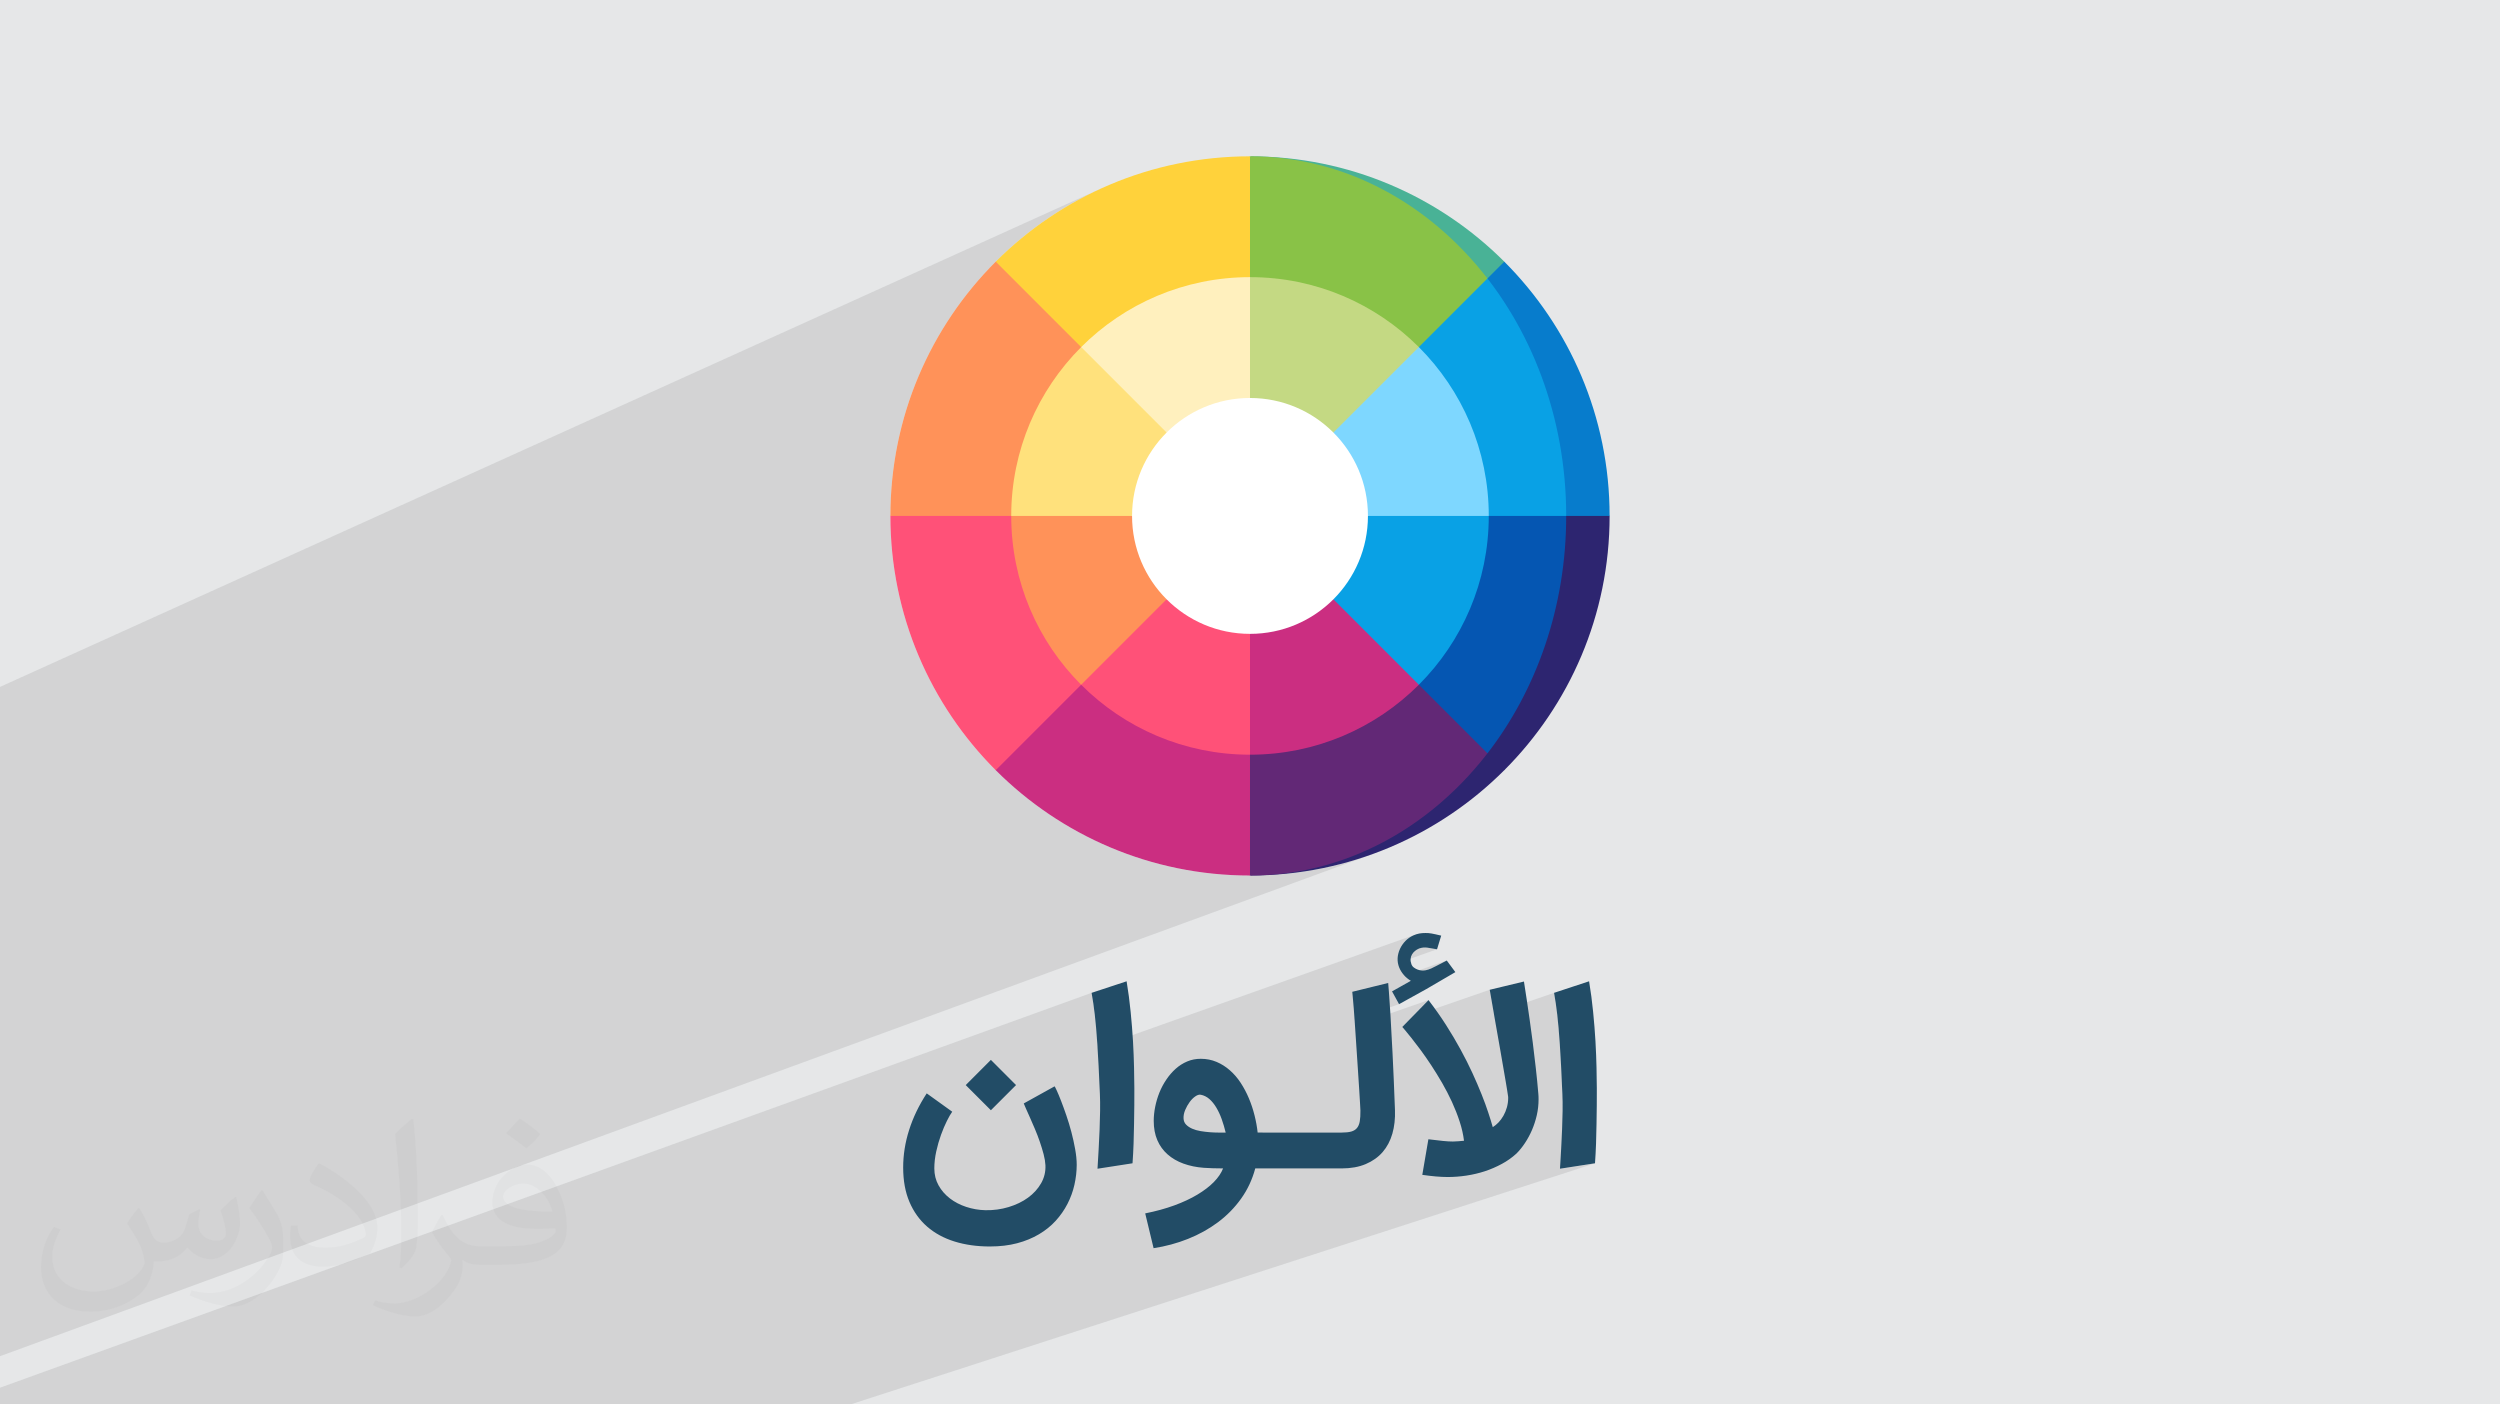 <?xml version="1.0" encoding="UTF-8"?>
<!DOCTYPE svg PUBLIC "-//W3C//DTD SVG 1.0//EN" "http://www.w3.org/TR/2001/REC-SVG-20010904/DTD/svg10.dtd">
<!-- Creator: CorelDRAW -->
<svg xmlns="http://www.w3.org/2000/svg" xml:space="preserve" width="94.192mm" height="52.917mm" version="1.0" style="shape-rendering:geometricPrecision; text-rendering:geometricPrecision; image-rendering:optimizeQuality; fill-rule:evenodd; clip-rule:evenodd"
viewBox="0 0 9404.92 5283.66"
 xmlns:xlink="http://www.w3.org/1999/xlink"
 xmlns:xodm="http://www.corel.com/coreldraw/odm/2003">
 <defs>
  <style type="text/css">
   <![CDATA[
    .fil7 {fill:#0556B2;fill-rule:nonzero}
    .fil8 {fill:#077CCC;fill-rule:nonzero}
    .fil9 {fill:#09A1E5;fill-rule:nonzero}
    .fil3 {fill:#224C66;fill-rule:nonzero}
    .fil5 {fill:#2D2570;fill-rule:nonzero}
    .fil10 {fill:#49B296;fill-rule:nonzero}
    .fil6 {fill:#622876;fill-rule:nonzero}
    .fil16 {fill:#7ED7FF;fill-rule:nonzero}
    .fil11 {fill:#89C247;fill-rule:nonzero}
    .fil17 {fill:#C4D983;fill-rule:nonzero}
    .fil12 {fill:#CB2E81;fill-rule:nonzero}
    .fil13 {fill:#FF5178;fill-rule:nonzero}
    .fil14 {fill:#FF9259;fill-rule:nonzero}
    .fil15 {fill:#FFD23B;fill-rule:nonzero}
    .fil18 {fill:#FFE17C;fill-rule:nonzero}
    .fil19 {fill:#FFF0BE;fill-rule:nonzero}
    .fil4 {fill:white;fill-rule:nonzero}
    .fil2 {fill:#373435;fill-opacity:0.031}
    .fil1 {fill:#2B2A29;fill-opacity:0.102}
    .fil0 {fill:#E6E7E8}
   ]]>
  </style>
 </defs>
 <g id="Layer_x0020_1">
  <polygon class="fil0" points="-0,0 9404.92,0 9404.92,5283.66 -0,5283.66 "/>
  <path class="fil1" d="M3134.96 5283.66l-233.7 0 -179.05 0 -136.89 0 -25.37 0 -50.89 0 -42.18 0 -52.41 0 -43.06 0 -192.7 0 -18.99 0 -59.22 0 -15.68 0 -9.48 0 -47.35 0 -4.01 0 -60.26 0 -244.95 0 -104.54 0 -6.19 0 -10.36 0 -66.14 0 -191.36 0 -173.9 0 -25.3 0 -40.74 0 -102.97 0 -58.23 0 -143.52 0 -15.79 0 -21.28 0 -47.33 0 -23.9 0 -17.72 0 -36.74 0 -46.16 0 -13.92 0 -20.03 0 -65.14 0 -138.66 0 -87.92 0 -53.21 0 -99.21 0 -108.51 0 0 -63.17 4106.56 -1485.47 0.86 5.19 0.84 5.14 0.84 5.09 0.83 5.05 0.82 5 0.8 4.96 0.79 4.91 0.77 4.86 0.74 4.87 0.72 4.98 0.69 5.07 0.67 5.16 0.65 5.26 0.65 5.35 0.64 5.44 0.64 5.53 0.63 5.59 0.64 5.73 0.63 5.89 0.62 6.03 0.61 6.17 0.61 6.31 0.59 6.43 0.58 6.55 0.59 6.8 0.59 7.08 0.6 7.35 0.6 7.62 0.6 7.9 0.6 8.17 0.59 8.46 0.58 8.74 0.58 8.99 0.25 3.95 1197.25 -425.36 -2.71 0.97 -2.7 1.05 -2.7 1.12 -4.29 1.99 -4.16 2.18 -4.03 2.37 -3.91 2.55 -3.78 2.73 -3.65 2.92 -3.51 3.1 -3.37 3.28 -3.17 3.41 -3.02 3.51 -2.85 3.6 -2.69 3.7 -2.53 3.8 -2.35 3.9 -2.17 4.01 -2 4.11 -1.86 4.19 -1.64 4.23 -1.43 4.29 -1.21 4.34 -0.99 4.39 -0.79 4.45 -0.13 1.05 79.95 -28.27 2.07 -0.7 2.02 -0.64 1.99 -0.57 1.96 -0.5 1.94 -0.42 1.92 -0.34 1.91 -0.26 1.91 -0.17 1.85 -0.15 1.87 -0.1 1.88 -0.03 1.91 0.01 1.93 0.08 1.96 0.12 1.98 0.18 2.01 0.22 1.98 0.31 2.01 0.31 2.04 0.32 2.06 0.33 2.08 0.35 2.11 0.36 2.12 0.39 2.14 0.42 2.24 0.42 2.3 0.43 2.38 0.43 2.45 0.43 2.52 0.43 2.6 0.43 2.69 0.43 2.78 0.43 -147.13 51.91 0.81 4.07 1.16 4.5 1.43 4.49 1.71 4.48 1.67 3.7 1.82 3.64 1.98 3.58 2.13 3.51 2.29 3.43 2.44 3.37 2.6 3.3 2.75 3.23 1.02 1.11 159.97 -56.18 -6.01 3.15 -5.63 2.95 -5.28 2.75 -4.91 2.56 -4.56 2.36 -4.19 2.15 -3.84 1.96 -3.48 1.76 -3.22 1.66 -3.04 1.56 -2.85 1.44 -2.65 1.33 -2.47 1.22 -2.27 1.1 -2.08 0.98 -1.88 0.86 -1.79 0.76 -1.68 0.71 -1.58 0.64 -1.48 0.58 -1.37 0.53 -1.28 0.46 -85.31 29.93 0.77 0.72 3.19 2.74 3.28 2.59 3.38 2.46 3.47 2.31 3.56 2.16 -70.77 39.72 26.48 48.22 -167.23 58.24 0.59 8.74 0.62 9.36 0.28 4.44 276.56 -96.13 -60.26 61.75 290.56 -100.65 1.58 9.1 1.57 8.97 1.53 8.83 1.52 8.7 1.49 8.56 1.47 8.43 1.45 8.29 1.42 8.16 1.4 8.03 1.38 7.89 0.79 4.51 226.49 -77.84 0.85 5.19 0.84 5.14 0.83 5.09 0.82 5.05 0.81 5 0.8 4.95 0.8 4.91 0.8 4.87 0.73 4.88 0.71 4.98 0.7 5.07 0.68 5.16 0.67 5.25 0.65 5.35 0.64 5.44 0.62 5.53 0.67 5.59 0.65 5.74 0.64 5.89 0.62 6.02 0.61 6.17 0.59 6.3 0.57 6.43 0.56 6.56 0.61 6.81 0.62 7.08 0.61 7.34 0.6 7.62 0.59 7.89 0.59 8.17 0.57 8.46 0.56 8.75 0.6 9 0.6 9.33 0.59 9.67 0.58 9.99 0.58 10.32 0.59 10.65 0.6 10.97 0.6 11.3 0.56 11.69 0.58 12.15 0.59 12.61 0.61 13.07 0.62 13.53 0.64 13.99 0.65 14.46 0.67 14.91 0.28 7.32 0.23 7.48 0.19 7.66 0.13 7.84 0.08 8.01 0.03 8.19 -0.04 8.37 -0.09 8.56 -0.14 8.68 -0.16 8.74 -0.2 8.81 -0.23 8.87 -0.26 8.94 -0.3 9.01 -0.32 9.09 -0.35 9.16 -0.38 9.2 -0.39 9.22 -0.41 9.24 -0.44 9.27 -0.45 9.28 -0.49 9.32 -0.5 9.33 -0.54 9.37 -0.55 9.34 -0.53 9.27 -0.53 9.18 -0.52 9.11 -0.53 9.01 -0.52 8.93 -0.54 8.85 -0.54 8.75 131.74 -20.44 -2802.16 907.44 -63.23 0zm-3134.96 -255.37l0 -2.05 0 -0.02 0 -663.02 0 -996.53 0 -697.8 0 -84.77 4145.72 -1876.56 -29.77 13.9 -29.37 14.59 -28.97 15.29 -28.54 15.96 -28.12 16.61 -27.67 17.27 -27.22 17.91 -26.76 18.55 -26.28 19.17 -25.8 19.78 -25.3 20.38 -24.8 20.97 -24.29 21.56 -23.75 22.12 -23.22 22.68 -22.68 23.22 -22.12 23.75 -21.56 24.29 -20.97 24.79 -20.38 25.31 -19.78 25.8 -19.17 26.28 -18.55 26.76 -17.91 27.22 -17.27 27.67 -16.61 28.11 -15.96 28.55 -15.29 28.96 -14.59 29.38 -13.9 29.76 -13.2 30.15 -12.47 30.54 -11.75 30.89 -11 31.26 -10.26 31.6 -9.5 31.93 -8.73 32.26 -7.96 32.58 -7.15 32.87 -6.36 33.17 -5.54 33.45 -4.71 33.73 -3.88 33.98 -3.05 34.23 -2.19 34.48 -1.32 34.7 -0.44 34.92 0.44 34.92 1.32 34.7 2.19 34.48 3.05 34.23 3.88 33.98 4.71 33.72 5.54 33.46 6.36 33.17 7.15 32.87 7.96 32.58 8.73 32.26 9.5 31.93 10.26 31.6 11 31.25 11.75 30.9 12.47 30.53 13.2 30.15 13.9 29.77 14.59 29.37 15.29 28.97 15.96 28.54 16.61 28.12 17.27 27.67 17.91 27.22 18.55 26.76 19.17 26.28 19.78 25.8 20.38 25.3 20.97 24.8 21.56 24.29 22.12 23.75 22.68 23.22 23.22 22.68 23.75 22.12 24.29 21.56 24.8 20.97 25.3 20.38 25.8 19.78 26.28 19.17 26.76 18.54 27.22 17.92 27.67 17.27 28.11 16.61 28.55 15.96 28.96 15.28 29.38 14.6 29.76 13.9 30.15 13.19 30.53 12.48 30.9 11.74 31.25 11.01 31.6 10.25 31.94 9.5 32.26 8.74 32.57 7.95 32.88 7.16 33.16 6.35 33.46 5.54 33.72 4.72 33.98 3.88 34.24 3.04 34.47 2.19 34.7 1.32 34.92 0.44 0.01 0.01 6.61 -0.05 34.67 -0.6 34.46 -1.47 34.23 -2.32 33.99 -3.17 33.74 -3.99 33.49 -4.82 33.21 -5.63 32.93 -6.43 32.64 -7.22 32.34 -8.01 32.03 -8.78 31.71 -9.54 31.37 -10.28 31.03 -11.02 -5170.91 1891.61 0 -73.71z"/>
  <path class="fil2" d="M523.63 4544.29c17.95,27.21 29.6,53.36 40.96,82.43 8.45,16.91 12.93,48.09 52.57,48.09 11.61,0 28.28,-3.42 43.06,-11.61 16.63,-8.73 29.32,-21.94 35.94,-42l15.85 -53.36 38.57 -19.02 2.64 2.64c-5.27,20.09 -6.59,39.36 -6.59,54.43 0,44.63 38.57,61.56 69.22,61.56 17.95,0 34.09,-8.73 34.09,-25.11 0,-21.13 -8.98,-57.06 -20.62,-89.29 17.95,-17.95 35.94,-35.94 56.53,-50.47l3.17 1.6c8.98,38.04 14,75.56 14,100.66 0,24.57 -10.83,51.79 -19.81,69.49 -18.49,34.87 -51.25,62.62 -90.87,62.62 -30.1,0 -63.65,-15.07 -86.66,-43.06l-1.32 0c-21.66,26.96 -55.22,51.25 -108.86,51.25l-16.63 0c-2.64,35.41 -10.29,60.49 -21.94,82.95 -31.95,62.34 -126.81,106.47 -216.1,106.47 -124.17,0 -186.51,-71.59 -186.51,-166.96 0,-58.91 19.27,-113.6 48.88,-152.42l24.29 10.04c-18.49,35.41 -30.91,68.68 -30.91,101.45 0,89.29 72.66,131.83 156.4,131.83 77.68,0 173.83,-49.41 191.28,-106.72 -6.59,-62.62 -30.1,-91.93 -66.04,-148.99 10.83,-19.02 24.83,-38.04 42.28,-58.38l3.17 0 0 0 0 0 -0.02 -0.09zm1432.13 -336.04c26.15,16.39 51.79,35.66 76.87,57.85 -14,19.81 -31.45,37.79 -53.11,53.64 -25.11,-20.34 -50.19,-37.79 -75.84,-56.27 17.42,-19.55 34.62,-38.29 52.04,-55.22l0 0 0 0 0 0 0 0 0 0 0.03 0zm13.47 244.11c-42.28,0 -76.87,27.75 -76.87,48.34 0,44.13 84.53,57.85 185.72,57.31 -12.68,-51.79 -57.06,-105.68 -108.86,-105.68l0.01 0.03zm-94.86 236.19c54.96,0 103.04,-1.6 139.74,-10.83 40.96,-10.29 75.56,-30.91 75.56,-45.17 0,-3.7 0,-8.19 -1.32,-11.89 -22.98,2.11 -49.41,2.11 -72.38,2.11 -74.49,0 -131.55,-16.91 -154.02,-58.66 -5.55,-11.61 -9.51,-24.57 -9.51,-39.36 0,-40.43 17.42,-79.79 48.09,-107 25.61,-22.45 53.89,-36.44 82.67,-36.44 52.04,0 93.51,41.75 122.57,107.54 15.85,35.94 26.68,77.4 26.68,129.72 0,34.87 -9.51,64.19 -31.17,85.85 -40.43,39.11 -114.92,53.89 -229.04,53.89l-51.79 0 0 0 -13.47 0c-28.28,0 -48.62,-5.02 -64.72,-17.42l-2.64 0c0.79,6.59 1.32,12.93 1.32,19.02 0,25.61 -8.45,58.38 -25.61,84.53 -50.72,75.3 -105.68,108.04 -153.24,108.04 -48.09,0 -107,-18.49 -160.11,-42.54l9.51 -18.49c17.17,7.13 40.96,11.89 73.7,11.89 85.85,0 198.66,-82.43 212.66,-163 -3.17,-6.59 -8.98,-15.32 -17.17,-24.57 -25.11,-29.85 -40.96,-54.68 -55.75,-80.83 12.68,-25.11 24.29,-45.17 35.13,-63.4l4.49 -0.53c36.72,74.77 69.99,117.55 144.23,117.55l11.61 0 0 0 53.89 0 0 0 0 0 0 0 0 0 0 0 0.09 0.01zm-371.98 79c6.34,-34.34 6.87,-72.91 6.87,-108.86l0 -53.36c0,-99.6 -12.68,-244.36 -22.98,-338.68 17.95,-19.27 43.06,-42 62.87,-57.31l5.81 1.6c13.47,118.62 16.63,256 16.63,383.06 0,33.3 -1.32,65.79 -4.49,89.55 -1.85,30.1 -19.27,52.83 -56.53,87.7l-8.19 -3.7zm-382.8 -157.19c1.85,46.77 24.83,83.49 105.15,83.49 49.93,0 92.19,-12.93 138.96,-35.13 8.45,-3.7 12.93,-8.73 12.93,-12.93 0,-29.32 -22.45,-68.15 -60.23,-103.55 -36.72,-33.3 -85.34,-62.62 -130.76,-82.18 -15.6,-6.59 -20.62,-13.47 -20.62,-20.09 0,-13.47 17.95,-41.75 32.77,-62.09l5.02 -0.53c52.04,27.21 110.17,67.64 153.24,112.53 39.11,41.47 63.4,83.49 63.4,129.19 0,33.81 -10.29,65.51 -26.96,95.11 -57.06,28.79 -117.83,50.72 -178.06,50.72 -73.17,0 -123.1,-34.34 -123.1,-114.92 0,-8.73 0,-22.19 3.17,-39.64l25.11 0 0 0 0 0 0 0 0 0 0 0 -0.02 0zm-132.37 -132.9l45.45 73.45c16.63,27.21 32.23,56.81 32.23,103.55l0 59.7c0,48.34 -30.91,100.13 -80.83,151.38 -39.11,34.62 -73.7,49.41 -105.68,49.41 -47.55,0 -101.98,-14.79 -164.85,-41.75l7.13 -18.49c19.81,5.27 42.79,9.77 71.06,9.77 90.36,-0.53 182.8,-66.57 225.08,-147.15 5.02,-9.26 6.87,-17.95 6.87,-24.04 0,-9.26 -5.02,-19.55 -8.98,-28.79 -22.98,-43.31 -48.62,-82.95 -76.87,-119.68 14.79,-23.25 29.6,-45.7 45.7,-67.9l3.7 0.53 0 0 0 0 0 0 0 0 0 0 -0.02 0.01z"/>
  <g id="_2494964823360">
   <path class="fil3" d="M3724.26 4689.24c-48.87,0 -93.34,-6.28 -133.54,-18.79 -40,-12.45 -74.44,-31.21 -102.97,-56.07 -28.45,-24.79 -50.75,-55.9 -66.52,-93 -15.74,-37.05 -23.53,-80.09 -23.53,-129.29 0,-47.23 7.44,-94.31 22.39,-141.22 14.92,-46.87 36.93,-92.84 66.2,-137.63l95.93 68.98c-5.72,7.7 -12.3,19.3 -19.93,34.5 -7.69,15.33 -15.17,32.91 -22.24,52.47 -7.09,19.62 -13.16,40.53 -17.98,62.6 -4.78,21.86 -7.19,43.14 -7.19,63.74 0,23.53 5.37,44.83 16.02,63.91 10.56,18.96 24.87,35.34 42.67,49.03 17.62,13.56 38.28,24.34 61.3,31.88 23.19,7.61 47.43,11.92 72.4,12.42 30.07,0.6 59.01,-3.35 86.96,-11.77 27.74,-8.37 52.17,-20.12 73.06,-35.31 20.9,-15.18 37.32,-33.34 49.21,-54.09 11.94,-20.89 17.51,-43.67 16.35,-68.17 -0.58,-12.07 -2.88,-26.03 -6.87,-41.36 -3.97,-15.2 -8.93,-31.04 -14.39,-47.07 -5.44,-15.97 -11.65,-32.06 -18.29,-47.73 -6.71,-15.83 -13.01,-30.22 -18.8,-43.31 -5.77,-13.02 -10.77,-24.23 -15.04,-33.67 -4.19,-9.32 -7.03,-15.69 -8.18,-19.13l116.05 -64.4c1.14,1.15 3.91,6.76 8.5,16.68 4.51,9.8 9.89,22.72 16.02,38.57 6.07,15.65 12.65,33.67 19.61,53.94 6.9,20.05 13.27,41.05 18.96,62.6 5.7,21.56 10.41,43.19 14.23,64.4 3.82,21.25 5.88,40.87 5.88,58.84 0,25.33 -3.05,50.5 -8.66,75.52 -5.62,24.95 -14.42,48.9 -26.16,71.75 -11.74,22.87 -26.62,44.19 -44.29,63.59 -17.74,19.46 -38.79,36.4 -62.93,50.66 -24.19,14.3 -51.65,25.73 -82.38,33.83 -30.53,8.04 -64.56,12.09 -101.83,12.09zm3.43 -512.56l-94.64 -94.65 94.64 -94.8 94.63 94.8 -94.63 94.65zm401.09 220c1.47,-23.21 2.78,-47.4 4.25,-72.41 1.47,-25 2.63,-49.69 3.59,-74.2 0.98,-24.51 1.64,-48.22 1.96,-71.27 0.33,-23.06 0.03,-44.16 -0.81,-63.41 -1.74,-40.37 -3.37,-75.89 -4.91,-106.41 -1.53,-30.55 -3.21,-57.72 -4.73,-81.24 -1.53,-23.67 -3.2,-44.32 -4.74,-62.11 -1.52,-17.63 -3.22,-34.02 -4.9,-48.71 -1.71,-14.86 -3.37,-28.81 -5.39,-41.68 -2.03,-12.91 -4.25,-26.32 -6.54,-40.22l131.74 -43.47c6.37,38.09 11.37,76.35 15.2,115.07 3.81,38.55 6.81,75.69 8.83,110.98 2.03,35.45 3.23,68.35 3.92,98.73 0.72,30.53 1.15,56.54 1.15,78.13 0,19.61 -0.1,40.72 -0.16,63.41 -0.06,22.87 -0.6,46.42 -0.99,70.93 -0.38,24.32 -0.92,49.06 -1.79,74.04 -0.89,24.98 -2.14,49.54 -3.93,73.39l-131.74 20.44zm179.47 168.04c40.04,-8.02 76.67,-18.04 109.51,-30.08 32.99,-12.09 61.92,-25.61 86.79,-40.54 24.93,-14.95 45.66,-30.71 61.95,-47.4 16.36,-16.77 27.96,-33.84 34.65,-51.16 -12.25,0 -25.2,-0.27 -38.73,-0.65 -13.72,-0.38 -24.88,-0.99 -33.67,-1.64 -28.11,-2.09 -53.82,-7.47 -76.82,-15.86 -23.05,-8.41 -42.85,-19.96 -59.5,-34.65 -16.49,-14.52 -29.52,-32.35 -38.57,-53.45 -9.04,-21.03 -13.57,-45.28 -13.57,-72.57 0,-17.32 1.9,-34.98 5.56,-53.28 3.64,-18.1 8.94,-36.03 15.85,-53.3 6.93,-17.32 15.78,-33.65 26.16,-49.03 10.32,-15.29 22.05,-28.85 35.14,-40.54 13.02,-11.62 27.5,-20.75 43.32,-27.46 15.67,-6.65 32.69,-9.96 50.82,-9.96 21.75,0 41.53,3.98 59.83,11.76 18.1,7.69 34.84,18.32 50.01,31.71 15.18,13.38 28.82,29.09 40.53,47.08 11.78,18.09 22.07,37.42 30.73,58.02 8.66,20.59 15.74,42.02 21.25,63.9 5.56,22.04 9.48,43.8 11.77,65.06l18.3 0 0 134.84 -27.29 0c-11.12,41.69 -28.85,79.6 -53.12,113.61 -24.22,33.94 -53.29,63.64 -87.13,88.91 -33.78,25.19 -71.44,46.13 -112.77,62.61 -41.35,16.49 -84.51,28.12 -129.45,34.99l-31.55 -130.92zm208.88 -446.39c-5.82,-1.1 -12.73,0.89 -20.43,6.21 -7.62,5.26 -14.71,12.27 -21.25,21.26 -6.53,8.99 -12.15,18.78 -16.67,29.59 -4.59,10.89 -6.67,21.26 -6.37,31.21 0.3,9.63 3.41,17.71 9.33,23.86 5.98,6.22 13.75,11.46 23.04,15.53 9.31,4.07 19.97,7.23 31.71,9.16 11.91,1.95 23.56,3.36 35.31,4.25 11.58,0.88 22.56,1.31 32.69,1.31l26.48 0c-4.25,-17.65 -9.27,-34.55 -15.04,-50.68 -5.79,-16.18 -12.66,-30.72 -20.27,-43.46 -7.71,-12.87 -16.35,-23.59 -25.99,-32.04 -9.76,-8.52 -20.63,-13.95 -32.53,-16.19zm215.42 142.37l314.88 0c14.55,0 26.36,-1.25 35.63,-3.76 9.17,-2.51 16.52,-7.04 21.75,-13.24 5.23,-6.21 8.83,-14.72 10.61,-25.33 1.81,-10.78 2.63,-24.2 2.46,-40.38 0,-2.29 -0.48,-10.62 -1.31,-25.01 -0.81,-14.21 -1.96,-32.36 -3.27,-54.09 -1.31,-21.75 -2.78,-46.1 -4.73,-72.91 -1.8,-26.8 -3.6,-54.1 -5.4,-81.56 -1.96,-27.62 -3.75,-54.59 -5.39,-80.74 -1.64,-26.16 -3.28,-49.05 -4.9,-68.99 -1.64,-19.94 -3.1,-35.69 -4.09,-47.39 -0.84,-10.08 -1.4,-15.54 -1.56,-16.19l135.11 -33.19c0.16,4.41 1.14,16.19 2.78,34.99 1.47,18.62 3.42,46.91 5.72,84.49 2.3,37.76 4.9,85.98 7.84,144.66 2.95,58.68 6.05,130.1 9.17,214.28 1.14,32.04 -2.13,61.63 -9.82,88.44 -7.68,26.8 -19.94,50.01 -36.6,69.31 -16.84,19.28 -37.99,34.24 -63.58,45.1 -25.53,10.83 -55.79,16.35 -90.39,16.35l-314.88 0 0 -134.84zm1054.65 -146.3c0.34,3.44 0.5,7.03 0.66,10.96 0.16,3.74 0.16,7.51 0.16,10.78 0,19.6 -2.12,39.23 -6.53,58.67 -4.41,19.45 -10.46,38.09 -17.98,55.75 -7.52,17.48 -16.35,33.99 -26.48,49.19 -9.97,15.21 -20.76,28.45 -32.2,39.88 -16.51,15.05 -34.81,28.13 -54.92,38.91 -20.27,10.94 -41.52,20.27 -63.9,27.63 -22.57,7.35 -45.6,12.74 -69.32,16.35 -23.85,3.58 -47.4,5.38 -70.6,5.38 -13.73,0 -28.44,-0.81 -44.3,-2.12 -16.02,-1.48 -33.01,-3.43 -51.15,-6.05l22.89 -133.87c22.23,2.79 40.7,5.06 55.25,6.37 14.72,1.48 26.97,2.14 36.94,2.14 5.06,0 11.76,-0.34 20.27,-0.99 8.33,-0.82 15.52,-1.47 21.57,-1.96 -2.95,-23.53 -8.33,-47.73 -16.51,-72.41 -8.01,-24.85 -17.81,-49.36 -28.94,-73.88 -11.27,-24.35 -23.7,-48.23 -37.1,-71.6 -13.56,-23.35 -27.13,-45.26 -40.7,-66.02 -13.73,-20.77 -26.97,-39.89 -39.88,-57.37 -12.92,-17.48 -24.51,-32.53 -34.65,-45.27 -9.97,-12.59 -18.15,-22.73 -24.52,-30.08 -6.21,-7.36 -9.48,-11.1 -9.81,-11.44l98.56 -101.01c23.86,30.89 45.76,62.11 65.87,93.49 20.11,31.39 38.24,62.29 54.75,92.51 16.52,30.24 31.39,59.67 44.47,88.11 13.07,28.45 24.5,55.09 34.48,80.1 9.97,25 18.48,48.04 25.33,69.14 7.03,21.08 12.59,39.22 16.84,54.59 7.36,-4.57 14.55,-10.45 21.57,-17.65 6.87,-7.35 13.08,-15.7 18.47,-25.16 5.4,-9.5 9.82,-20.11 13.08,-31.55 3.27,-11.61 4.9,-23.7 4.9,-36.45 0,-0.98 0,-1.96 -0.17,-3.43 -0.16,-1.47 -0.48,-4.08 -1.14,-7.84 -0.49,-3.92 -1.48,-9.65 -2.61,-17.16 -1.15,-7.52 -2.79,-17.81 -5.07,-30.73 -2.29,-12.91 -5.06,-28.92 -8.35,-48.38 -3.27,-19.29 -7.35,-42.98 -12.25,-70.93 -5.06,-27.96 -10.78,-60.64 -17.33,-98.08 -6.53,-37.42 -14.05,-80.57 -22.55,-129.44l128.8 -31.05c0,0.49 0.97,7.03 2.94,19.28 1.96,12.43 4.58,29.1 7.68,50.01 3.11,20.76 6.7,45.12 10.62,72.58 3.92,27.62 8.02,57.04 11.93,88.1 3.92,31.22 7.86,63.09 11.44,95.94 3.76,32.85 6.87,64.89 9.48,96.1zm-381.16 -543.14c-7.52,-1.15 -14.05,-2.3 -19.93,-3.42 -5.72,-1.15 -11.28,-1.98 -16.51,-2.79 -5.39,-0.66 -10.46,-0.82 -15.37,-0.33 -5.07,0.33 -10.13,1.64 -15.7,3.59 -5.55,2.29 -10.78,5.23 -15.2,9 -4.57,3.58 -8.34,8 -11.44,13.23 -2.94,5.06 -4.73,10.62 -5.22,16.83 -0.66,6.06 0.33,12.59 2.95,19.78 1.8,5.06 4.73,9.32 9.15,12.58 4.41,3.29 9.16,5.89 14.39,7.86 5.06,1.96 10.29,3.11 15.69,3.42 5.39,0.33 10.13,0 14.06,-0.81 4.09,-0.82 7.36,-1.81 9.97,-2.62 2.77,-0.83 6.53,-2.3 11.43,-4.41 4.74,-2.14 11.6,-5.56 20.43,-10.13 8.83,-4.41 21.42,-10.96 37.92,-19.61l32.36 43.63 -109.5 63.91 -102.33 56.7 -26.48 -48.22 70.77 -39.72c-9.64,-5.54 -18.3,-12.74 -25.81,-21.24 -7.53,-8.51 -13.42,-17.81 -17.65,-27.79 -4.91,-11.93 -6.87,-24.02 -6.22,-36.12 0.66,-12.27 3.59,-23.87 8.83,-34.99 5.07,-11.11 12.1,-21.09 20.75,-30.07 8.83,-8.99 19.13,-16.03 30.73,-21.09 7.19,-3.1 14.39,-5.39 21.75,-6.7 7.35,-1.31 15.03,-1.8 22.73,-1.8 3.58,0 7.18,0 10.78,0.32 3.58,0.34 7.51,0.83 11.92,1.48 4.41,0.82 9.48,1.81 15.37,3.11 5.88,1.15 12.91,2.78 21.09,4.91l-15.7 51.48zm462.56 825.42c1.47,-23.21 2.78,-47.4 4.25,-72.41 1.47,-25 2.62,-49.69 3.59,-74.2 0.98,-24.52 1.64,-48.22 1.96,-71.27 0.33,-23.06 0,-44.13 -0.81,-63.41 -1.81,-40.38 -3.43,-75.85 -4.91,-106.41 -1.63,-30.56 -3.11,-57.7 -4.73,-81.24 -1.47,-23.7 -3.11,-44.29 -4.74,-62.11 -1.47,-17.65 -3.11,-34 -4.9,-48.71 -1.64,-14.88 -3.43,-28.78 -5.39,-41.68 -2.13,-12.92 -4.25,-26.32 -6.54,-40.22l131.74 -43.47c6.37,38.09 11.44,76.33 15.2,115.07 3.92,38.57 6.71,75.68 8.83,110.98 1.97,35.48 3.28,68.33 3.92,98.73 0.83,30.55 1.15,56.54 1.15,78.13 0,19.61 -0.16,40.69 -0.16,63.41 -0.16,22.88 -0.5,46.41 -0.99,70.93 -0.32,24.36 -0.98,49.04 -1.79,74.04 -0.99,25.01 -2.14,49.54 -3.93,73.39l-131.74 20.44z"/>
   <g>
    <circle class="fil4" cx="4702.46" cy="1940.88" r="525.35"/>
    <path class="fil5" d="M4702.46 3293.71c373.57,0 711.78,-151.41 956.6,-396.23l0 -152.48 -956.6 548.71z"/>
    <path class="fil6" d="M5659.06 2745l0 -251.72 -404.2 0c-141.38,141.37 -336.68,228.81 -552.4,228.81l-272.2 285.81 272.2 285.82c392.14,0 739.91,-215.84 956.6,-548.72l0 0z"/>
    <path class="fil5" d="M5883.27 1777.05l-287.54 1057.1 63.33 63.33c244.82,-244.82 396.24,-583.03 396.24,-956.6l-172.03 -163.83z"/>
    <path class="fil7" d="M5883.27 1777.05l-113.79 -108.38 -285.81 272.21c0,215.72 -87.45,411.03 -228.81,552.4l340.86 340.86c184.37,-238.3 296.25,-550.91 296.25,-893.27 0,-55.47 -3.01,-110.12 -8.71,-163.83l0 0z"/>
    <path class="fil8" d="M5659.06 984.28l-115.49 0 348.4 956.6 163.32 0c0,-373.57 -151.42,-711.79 -396.24,-956.6z"/>
    <path class="fil9" d="M5254.86 984.28l0 404.19c141.38,141.38 228.81,336.68 228.81,552.41l408.3 0c0,-373.57 -133.14,-711.79 -348.4,-956.6l-288.71 0z"/>
    <path class="fil10" d="M4702.46 588.04l893.27 459.57 63.33 -63.34c-244.82,-244.81 -583.03,-396.23 -956.6,-396.23z"/>
    <path class="fil11" d="M4702.46 588.04l-272.2 285.81 272.2 285.82c215.72,0 411.03,87.44 552.4,228.81l340.86 -340.86c-218,-281.73 -537.35,-459.57 -893.27,-459.57l0 0z"/>
    <path class="fil12" d="M4150.06 2493.29l-404.2 0 0 404.2c244.82,244.82 583.03,396.23 956.6,396.23l0 -571.61c-215.72,0 -411.03,-87.45 -552.4,-228.81l0 0z"/>
    <path class="fil13" d="M3921.24 1940.88l-285.82 -163.32 -285.81 163.32c0,373.57 151.42,711.78 396.24,956.6l404.19 -404.2c-141.37,-141.38 -228.8,-336.68 -228.8,-552.4l0 0z"/>
    <path class="fil14" d="M3745.86 984.28c-244.82,244.81 -396.24,583.03 -396.24,956.6l571.62 0c0,-215.72 87.44,-411.03 228.81,-552.41l0 -404.19 -404.2 0z"/>
    <path class="fil15" d="M4702.46 1159.66l0 -571.62c-373.57,0 -711.78,151.42 -956.6,396.24l404.2 404.19c141.38,-141.37 336.68,-228.8 552.4,-228.8l0 0z"/>
    <path class="fil12" d="M4702.46 2384.57l-163.32 227.29 163.32 227.29c248.05,0 472.61,-100.54 635.17,-263.09l0 -321.43 -321.43 0c-80.29,80.29 -191.21,129.95 -313.74,129.95l0 0z"/>
    <path class="fil9" d="M5146.15 1940.88c0,122.52 -49.66,233.45 -129.95,313.74l321.43 321.43c162.55,-162.55 263.09,-387.12 263.09,-635.17l-227.29 -163.32 -227.29 163.32z"/>
    <path class="fil16" d="M5146.15 1940.88l454.57 0c0,-248.04 -100.54,-472.61 -263.09,-635.17l-324.64 0 3.21 321.42c80.29,80.3 129.95,191.22 129.95,313.75z"/>
    <path class="fil17" d="M5016.2 1627.15l321.43 -321.43c-162.55,-162.56 -387.12,-263.1 -635.17,-263.1l-163.32 227.29 163.32 227.29c122.52,0 233.45,49.66 313.74,129.96l0 0z"/>
    <path class="fil13" d="M4388.73 2254.62l-321.43 0 0 321.43c162.55,162.55 387.12,263.09 635.17,263.09l0 -454.57c-122.52,0 -233.45,-49.66 -313.74,-129.95z"/>
    <path class="fil14" d="M4258.77 1940.88l-227.29 -163.32 -227.29 163.32c0,248.04 100.54,472.6 263.09,635.17l321.43 -321.43c-80.29,-80.29 -129.95,-191.21 -129.95,-313.74l0 0z"/>
    <path class="fil18" d="M4388.73 1627.15l0 -321.43 -321.43 0c-162.55,162.55 -263.09,387.12 -263.09,635.17l454.57 0c0,-122.52 49.65,-233.45 129.95,-313.74z"/>
    <path class="fil19" d="M4702.46 1497.19l0 -454.58c-248.04,0 -472.61,100.54 -635.17,263.09l321.43 321.43c80.29,-80.29 191.21,-129.94 313.74,-129.94z"/>
   </g>
  </g>
 </g>
</svg>
